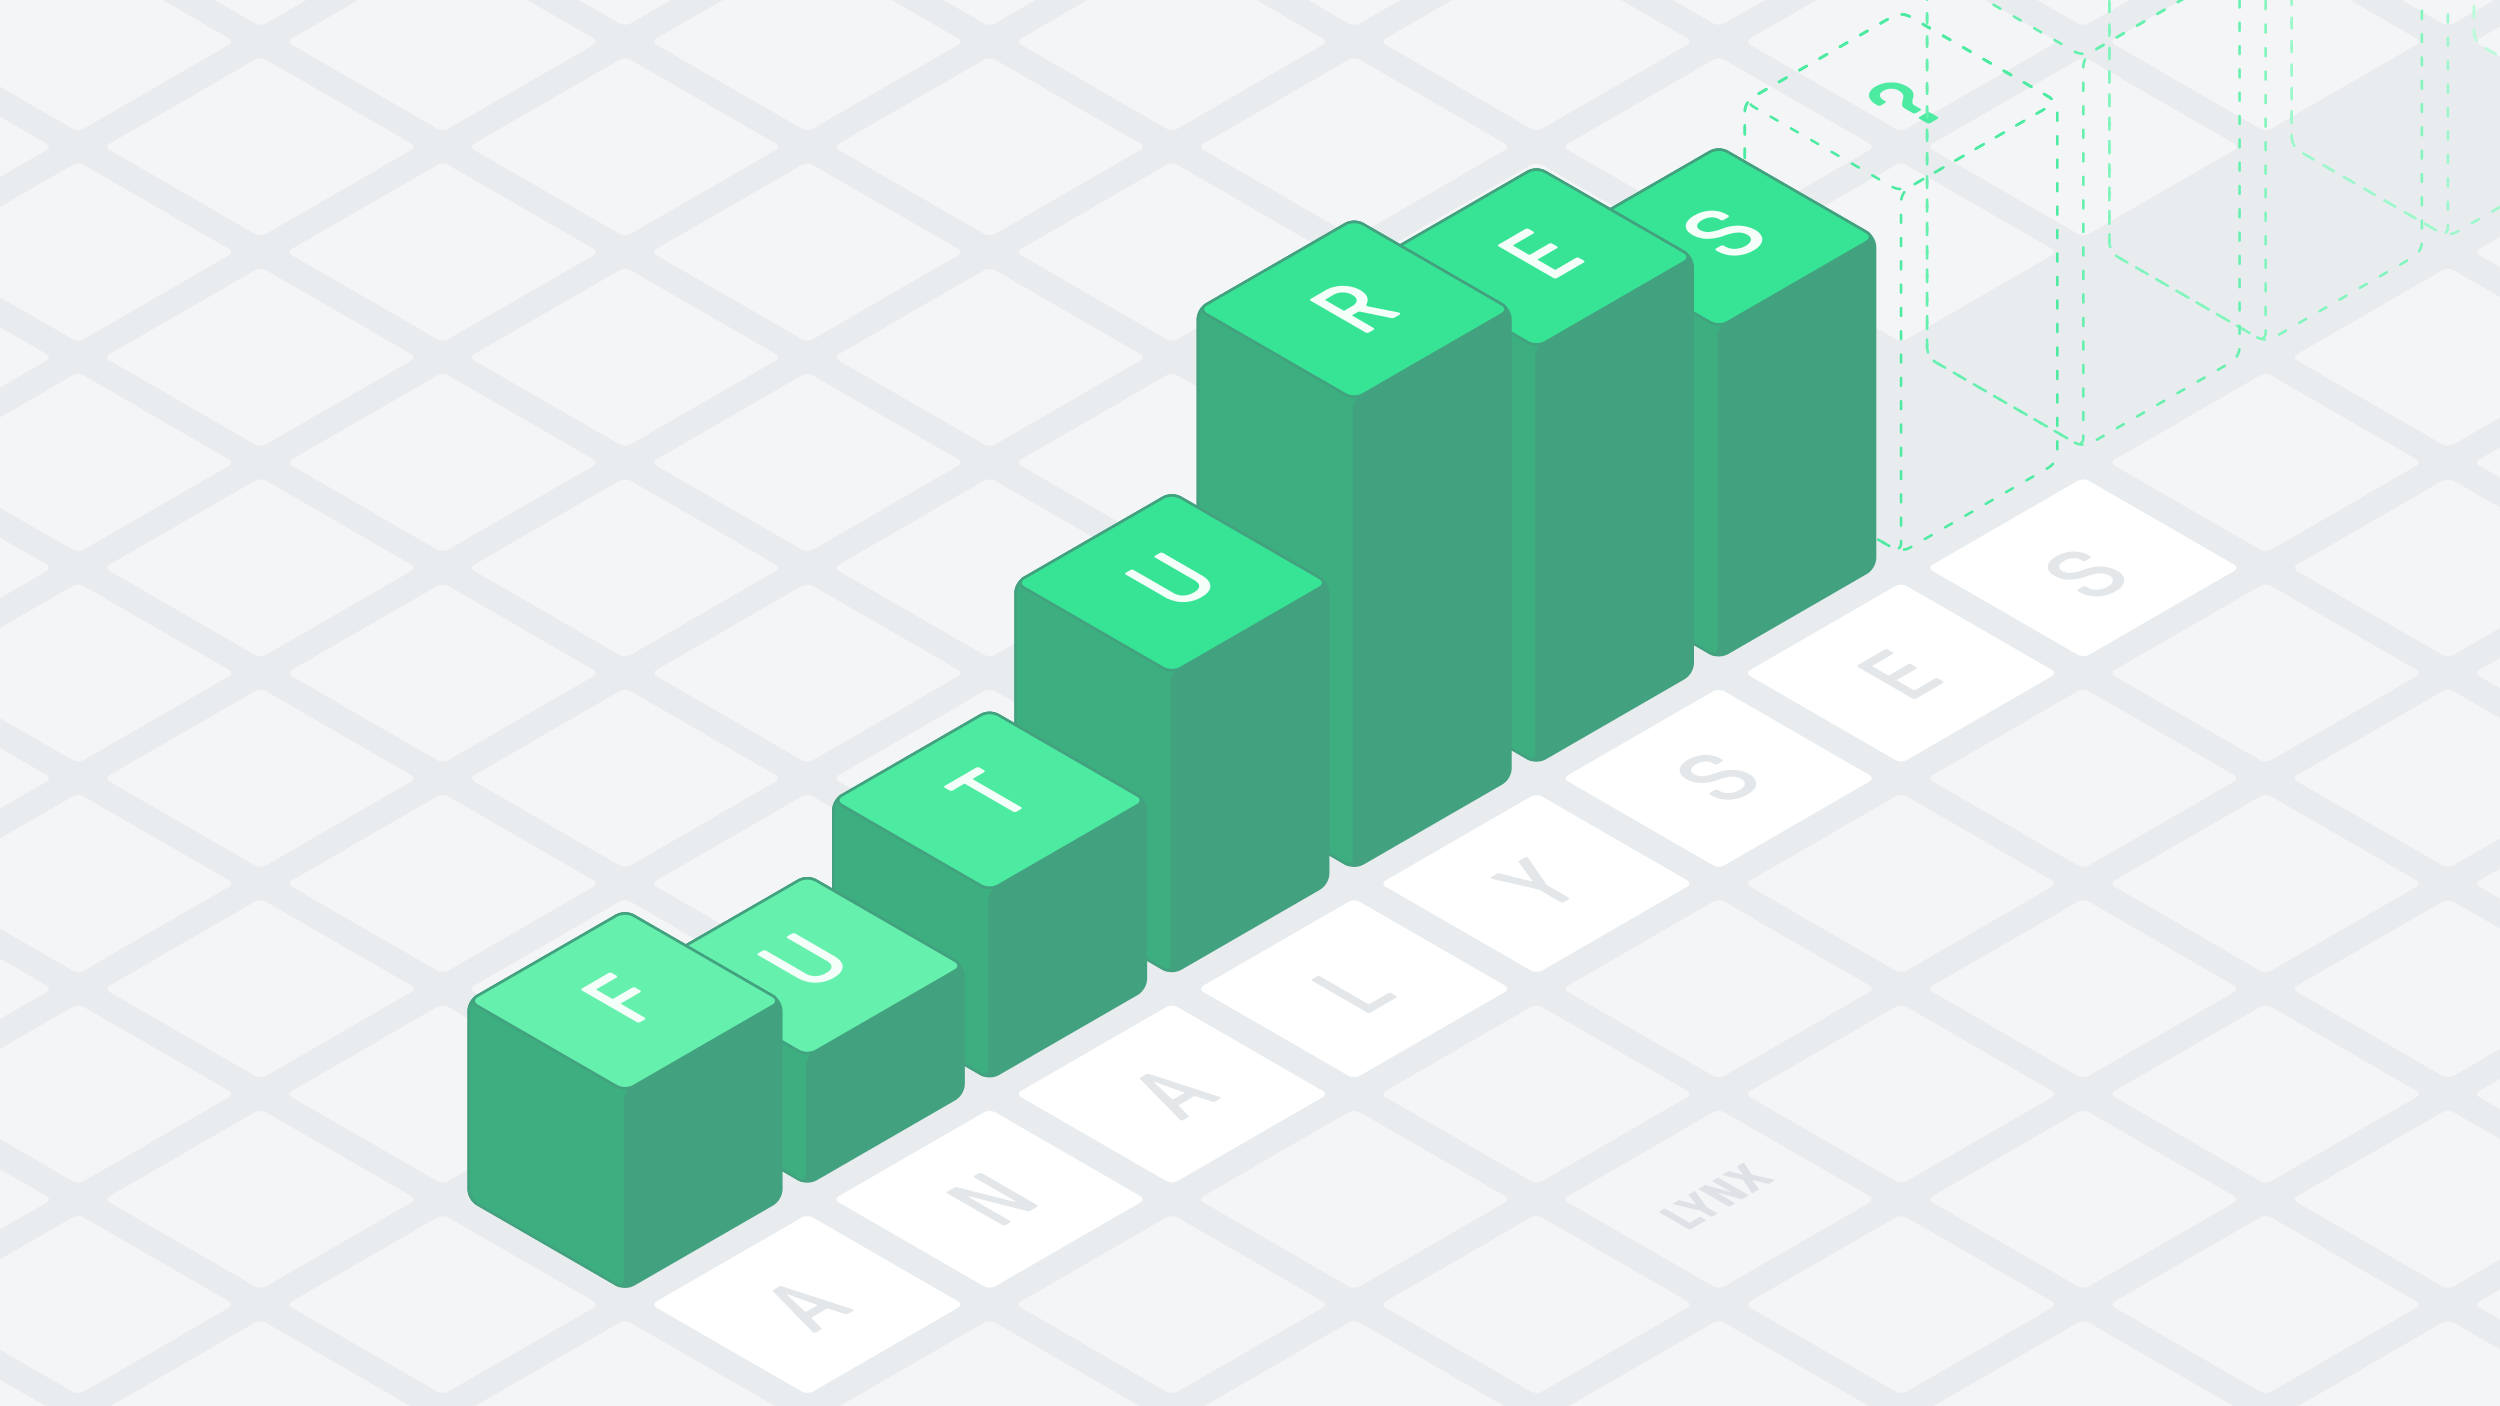 <?xml version="1.0" encoding="UTF-8"?> <svg xmlns="http://www.w3.org/2000/svg" xmlns:xlink="http://www.w3.org/1999/xlink" xmlns:v="https://vecta.io/nano" viewBox="0 0 1920 1080"><style><![CDATA[.R{stroke-miterlimit:10}.S{stroke-width:2}.T{fill:none}.U{stroke:#42a17e}.V{fill:#f4f5f7}.W{fill:#e9ecef}.X{fill:#fff}.Y{fill:#42a17e}.Z{fill:#3cae7f}.a{stroke-linecap:round}.b{fill:#37e495}.c{fill:#f5fffa}.d{stroke-dasharray:6.006 12.012}.e{stroke-dasharray:6.043 12.087}.f{stroke-dasharray:5.995 11.99}.g{stroke-dasharray:5.967 11.934}.h{stroke-dasharray:6.021 12.042}]]></style><path d="M-20-18.499h1960V1098.5H-20z" class="W"></path><path d="M644.33 600.235c-2.381-1.375-2.381-3.625 0-5l111.34-64.282a9.606 9.606 0 0 1 8.66 0l111.34 64.282c2.382 1.375 2.382 3.625 0 5l-111.34 64.282a9.606 9.606 0 0 1-8.66 0zm-140-80.829c-2.381-1.375-2.381-3.625 0-5l111.34-64.282a9.606 9.606 0 0 1 8.66 0l111.34 64.282c2.382 1.375 2.382 3.625 0 5l-111.34 64.282a9.606 9.606 0 0 1-8.66 0zm-140-80.829c-2.381-1.375-2.381-3.625 0-5L475.67 369.3a9.606 9.606 0 0 1 8.66 0l111.34 64.282c2.382 1.375 2.382 3.625 0 5l-111.34 64.277a9.606 9.606 0 0 1-8.66 0zm-140-80.829c-2.381-1.375-2.381-3.625 0-5l111.34-64.282a9.606 9.606 0 0 1 8.66 0l111.34 64.282c2.382 1.375 2.382 3.625 0 5L344.33 422.03a9.606 9.606 0 0 1-8.66 0zm-140-80.829c-2.381-1.375-2.381-3.625 0-5l111.34-64.282a9.606 9.606 0 0 1 8.66 0l111.34 64.282c2.382 1.375 2.382 3.625 0 5L204.33 341.2a9.606 9.606 0 0 1-8.66 0zm-140-80.829c-2.381-1.375-2.381-3.625 0-5l111.34-64.282a9.606 9.606 0 0 1 8.66 0l111.34 64.282c2.382 1.375 2.382 3.625 0 5L64.33 260.372a9.606 9.606 0 0 1-8.66 0zm-140-80.83c-2.381-1.375-2.381-3.625 0-5l111.34-64.282a9.606 9.606 0 0 1 8.66 0L35.67 110.26c2.382 1.375 2.382 3.625 0 5l-111.34 64.282a9.606 9.606 0 0 1-8.66 0zm980 565.804c-2.381-1.375-2.381-3.625 0-5l111.34-64.282a9.606 9.606 0 0 1 8.66 0l111.34 64.282c2.382 1.375 2.382 3.625 0 5l-111.34 64.282a9.606 9.606 0 0 1-8.66 0z" class="V"></path><use xlink:href="#A" class="X"></use><g class="V"><path d="M1064.33,842.722c-2.381-1.375-2.381-3.625,0-5l111.34-64.282a9.606,9.606,0,0,1,8.66,0l111.34,64.282c2.382,1.375,2.382,3.625,0,5L1184.33,907a9.606,9.606,0,0,1-8.66,0Z"></path><use xlink:href="#B"></use><use xlink:href="#C"></use><path d="M1484.33 1085.21c-2.381-1.375-2.381-3.625 0-5l111.34-64.282a9.606 9.606 0 0 1 8.66 0l111.34 64.282c2.382 1.375 2.382 3.625 0 5l-111.34 64.282a9.606 9.606 0 0 1-8.66 0zm-980-404.146c-2.381-1.375-2.381-3.625 0-5l111.34-64.282a9.606 9.606 0 0 1 8.66 0l111.34 64.282c2.382 1.375 2.382 3.625 0 5l-111.34 64.282a9.606 9.606 0 0 1-8.66 0zm-140-80.829c-2.381-1.375-2.381-3.625 0-5l111.34-64.282a9.606 9.606 0 0 1 8.66 0l111.34 64.282c2.382 1.375 2.382 3.625 0 5l-111.34 64.282a9.606 9.606 0 0 1-8.66 0zm-140-80.829c-2.381-1.375-2.381-3.625 0-5l111.34-64.282a9.606 9.606 0 0 1 8.66 0l111.34 64.282c2.382 1.375 2.382 3.625 0 5l-111.34 64.282a9.606 9.606 0 0 1-8.66 0zm-140-80.829c-2.381-1.375-2.381-3.625 0-5L195.67 369.3a9.606 9.606 0 0 1 8.66 0l111.34 64.282c2.382 1.375 2.382 3.625 0 5l-111.34 64.277a9.606 9.606 0 0 1-8.66 0zm-140-80.829c-2.381-1.375-2.381-3.625 0-5l111.34-64.282a9.606 9.606 0 0 1 8.66 0l111.34 64.282c2.382 1.375 2.382 3.625 0 5L64.33 422.03a9.606 9.606 0 0 1-8.66 0zm-140-80.829c-2.381-1.375-2.381-3.625 0-5l111.34-64.282a9.606 9.606 0 0 1 8.66 0l111.34 64.282c2.382 1.375 2.382 3.625 0 5L-75.67 341.2a9.606 9.606 0 0 1-8.66 0zm840 484.974c-2.381-1.375-2.381-3.625 0-5l111.34-64.282a9.606 9.606 0 0 1 8.66 0l111.34 64.282c2.382 1.375 2.382 3.625 0 5l-111.34 64.282a9.606 9.606 0 0 1-8.66 0z"></path></g><path d="M784.33,842.722c-2.381-1.375-2.381-3.625,0-5L895.67,773.44a9.606,9.606,0,0,1,8.66,0l111.34,64.282c2.382,1.375,2.382,3.625,0,5L904.33,907a9.606,9.606,0,0,1-8.66,0Z" class="X"></path><g class="V"><use xlink:href="#B" x="-280"></use><use xlink:href="#C" x="-280"></use><path d="M1204.33 1085.209c-2.381-1.375-2.381-3.625 0-5l111.34-64.282a9.606 9.606 0 0 1 8.66 0l111.34 64.282c2.382 1.375 2.382 3.625 0 5l-111.34 64.283a9.606 9.606 0 0 1-8.66 0zm-840-323.316c-2.381-1.375-2.381-3.625 0-5l111.34-64.282a9.606 9.606 0 0 1 8.66 0l111.34 64.282c2.382 1.375 2.382 3.625 0 5l-111.34 64.282a9.606 9.606 0 0 1-8.66 0zm-140-80.829c-2.381-1.375-2.381-3.625 0-5l111.34-64.282a9.606 9.606 0 0 1 8.66 0l111.34 64.282c2.382 1.375 2.382 3.625 0 5l-111.34 64.282a9.606 9.606 0 0 1-8.66 0zm-140-80.829c-2.381-1.375-2.381-3.625 0-5l111.34-64.282a9.606 9.606 0 0 1 8.66 0l111.34 64.282c2.382 1.375 2.382 3.625 0 5l-111.34 64.282a9.606 9.606 0 0 1-8.66 0zm-140-80.829c-2.381-1.375-2.381-3.625 0-5l111.34-64.282a9.606 9.606 0 0 1 8.66 0l111.34 64.282c2.382 1.375 2.382 3.625 0 5L64.33 583.688a9.606 9.606 0 0 1-8.66 0zm-140-80.829c-2.381-1.375-2.381-3.625 0-5L-84.33 369.3a9.606 9.606 0 0 1 8.66 0l111.34 64.277c2.382 1.375 2.382 3.625 0 5l-111.34 64.282a9.606 9.606 0 0 1-8.66 0zm700 404.145c-2.381-1.375-2.381-3.625 0-5l111.34-64.282a9.606 9.606 0 0 1 8.66 0l111.34 64.282c2.382 1.375 2.382 3.625 0 5L624.33 907a9.606 9.606 0 0 1-8.66 0z"></path></g><path d="M644.33,923.551c-2.381-1.375-2.381-3.625,0-5l111.34-64.282a9.606,9.606,0,0,1,8.66,0l111.34,64.282c2.382,1.375,2.382,3.625,0,5L764.33,987.833a9.606,9.606,0,0,1-8.66,0Z" class="X"></path><g class="V"><path d="M784.33,1004.38c-2.381-1.375-2.381-3.625,0-5L895.67,935.1a9.606,9.606,0,0,1,8.66,0l111.34,64.282c2.382,1.375,2.382,3.625,0,5l-111.34,64.282a9.606,9.606,0,0,1-8.66,0Z"></path><use xlink:href="#D"></use><path d="M224.33 842.722c-2.381-1.375-2.381-3.625 0-5l111.34-64.282a9.606 9.606 0 0 1 8.66 0l111.34 64.282c2.382 1.375 2.382 3.625 0 5L344.33 907a9.606 9.606 0 0 1-8.66 0zm-140-80.829c-2.381-1.375-2.381-3.625 0-5l111.34-64.282a9.606 9.606 0 0 1 8.66 0l111.34 64.282c2.382 1.375 2.382 3.625 0 5l-111.34 64.282a9.606 9.606 0 0 1-8.66 0zm-140-80.829c-2.381-1.375-2.381-3.625 0-5l111.34-64.282a9.606 9.606 0 0 1 8.66 0l111.34 64.282c2.382 1.375 2.382 3.625 0 5L64.33 745.346a9.606 9.606 0 0 1-8.66 0zm-140-80.829c-2.381-1.375-2.381-3.625 0-5l111.34-64.282a9.606 9.606 0 0 1 8.66 0l111.34 64.282c2.382 1.375 2.382 3.625 0 5l-111.34 64.282a9.606 9.606 0 0 1-8.66 0zm560 323.316c-2.381-1.375-2.381-3.625 0-5l111.34-64.282a9.606 9.606 0 0 1 8.66 0l111.34 64.282c2.382 1.375 2.382 3.625 0 5l-111.34 64.282a9.606 9.606 0 0 1-8.66 0z"></path></g><use xlink:href="#E" class="X"></use><g class="V"><use xlink:href="#D" x="-280"></use><path d="M84.33 923.551c-2.381-1.375-2.381-3.625 0-5l111.34-64.282a9.606 9.606 0 0 1 8.66 0l111.34 64.282c2.382 1.375 2.382 3.625 0 5l-111.34 64.282a9.606 9.606 0 0 1-8.66 0zm-140-80.829c-2.381-1.375-2.381-3.625 0-5L55.67 773.44a9.606 9.606 0 0 1 8.66 0l111.34 64.282c2.382 1.375 2.382 3.625 0 5L64.33 907a9.606 9.606 0 0 1-8.66 0zm-140-80.829c-2.381-1.375-2.381-3.625 0-5l111.34-64.282a9.606 9.606 0 0 1 8.66 0l111.34 64.282c2.382 1.375 2.382 3.625 0 5l-111.34 64.282a9.606 9.606 0 0 1-8.66 0z"></path><use xlink:href="#E" x="-280"></use><use xlink:href="#D" x="-560"></use><path d="M-55.67 1004.38c-2.381-1.375-2.381-3.625 0-5L55.67 935.1a9.606 9.606 0 0 1 8.66 0l111.34 64.28c2.382 1.375 2.382 3.625 0 5l-111.34 64.282a9.606 9.606 0 0 1-8.66 0zm-140-80.829c-2.381-1.375-2.381-3.625 0-5l111.34-64.282a9.606 9.606 0 0 1 8.66 0l111.34 64.282c2.382 1.375 2.382 3.625 0 5l-111.34 64.282a9.606 9.606 0 0 1-8.66 0z"></path><use xlink:href="#D" x="-840"></use><use xlink:href="#D" x="-1120"></use><path d="M784.33 519.406c-2.381-1.375-2.381-3.625 0-5l111.34-64.282a9.606 9.606 0 0 1 8.66 0l111.34 64.282c2.382 1.375 2.382 3.625 0 5l-111.34 64.282a9.606 9.606 0 0 1-8.66 0zm-140-80.829c-2.381-1.375-2.381-3.625 0-5L755.67 369.3a9.606 9.606 0 0 1 8.66 0l111.34 64.282c2.382 1.375 2.382 3.625 0 5l-111.34 64.277a9.606 9.606 0 0 1-8.66 0zm-140-80.829c-2.381-1.375-2.381-3.625 0-5l111.34-64.282a9.606 9.606 0 0 1 8.66 0l111.34 64.282c2.382 1.375 2.382 3.625 0 5L624.33 422.03a9.606 9.606 0 0 1-8.66 0zm-140-80.829c-2.381-1.375-2.381-3.625 0-5l111.34-64.282a9.606 9.606 0 0 1 8.66 0l111.34 64.282c2.382 1.375 2.382 3.625 0 5L484.33 341.2a9.606 9.606 0 0 1-8.66 0zm-140-80.83c-2.381-1.375-2.381-3.625 0-5l111.34-64.282a9.606 9.606 0 0 1 8.66 0l111.34 64.282c2.382 1.375 2.382 3.625 0 5l-111.34 64.282a9.606 9.606 0 0 1-8.66 0zm-140-80.829c-2.381-1.375-2.381-3.625 0-5l111.34-64.282a9.606 9.606 0 0 1 8.66 0l111.34 64.282c2.382 1.375 2.382 3.625 0 5l-111.34 64.282a9.606 9.606 0 0 1-8.66 0zm-140-80.829c-2.381-1.375-2.381-3.625 0-5L55.67-34.851a9.606 9.606 0 0 1 8.66 0l111.34 64.282c2.382 1.375 2.382 3.625 0 5L64.33 98.713a9.606 9.606 0 0 1-8.66 0zm-140-80.831c-2.381-1.375-2.381-3.625 0-5l111.34-64.28a9.606 9.606 0 0 1 8.66 0L35.67-51.4c2.382 1.375 2.382 3.625 0 5L-75.67 17.884a9.606 9.606 0 0 1-8.66 0z"></path></g><use xlink:href="#F" class="W"></use><use xlink:href="#G" class="X"></use><g class="V"><use xlink:href="#A" x="280"></use><path d="M1344.33,842.722c-2.381-1.375-2.381-3.625,0-5l111.34-64.282a9.606,9.606,0,0,1,8.66,0l111.34,64.282c2.382,1.375,2.382,3.625,0,5L1464.33,907a9.606,9.606,0,0,1-8.66,0Z"></path><use xlink:href="#B" x="280"></use><use xlink:href="#C" x="280"></use><use xlink:href="#D" x="840"></use><path d="M924.33 438.577c-2.381-1.375-2.381-3.625 0-5l111.34-64.277a9.606 9.606 0 0 1 8.66 0l111.34 64.282c2.382 1.375 2.382 3.625 0 5l-111.34 64.282a9.606 9.606 0 0 1-8.66 0zm-140-80.83c-2.381-1.375-2.381-3.625 0-5l111.34-64.281a9.606 9.606 0 0 1 8.66 0l111.34 64.281c2.382 1.375 2.382 3.625 0 5L904.33 422.03a9.606 9.606 0 0 1-8.66 0zm-140-80.829c-2.381-1.375-2.381-3.625 0-5l111.34-64.282a9.606 9.606 0 0 1 8.66 0l111.34 64.282c2.382 1.375 2.382 3.625 0 5L764.33 341.2a9.606 9.606 0 0 1-8.66 0zm-140-80.829c-2.381-1.375-2.381-3.625 0-5l111.34-64.282a9.606 9.606 0 0 1 8.66 0l111.34 64.282c2.382 1.375 2.382 3.625 0 5l-111.34 64.282a9.606 9.606 0 0 1-8.66 0zm-140-80.829c-2.381-1.375-2.381-3.625 0-5l111.34-64.282a9.606 9.606 0 0 1 8.66 0l111.34 64.282c2.382 1.375 2.382 3.625 0 5l-111.34 64.282a9.606 9.606 0 0 1-8.66 0zm-140-80.829c-2.381-1.375-2.381-3.625 0-5l111.34-64.282a9.606 9.606 0 0 1 8.66 0l111.34 64.282c2.382 1.375 2.382 3.625 0 5L344.33 98.713a9.606 9.606 0 0 1-8.66 0zM84.33-46.4c-2.381-1.375-2.381-3.625 0-5l111.34-64.28a9.606 9.606 0 0 1 8.66 0L315.67-51.4c2.382 1.375 2.382 3.625 0 5L204.33 17.884a9.606 9.606 0 0 1-8.66 0z"></path></g><path d="M1064.33,519.406c-2.381-1.375-2.381-3.625,0-5l111.34-64.282a9.606,9.606,0,0,1,8.66,0l111.34,64.282c2.382,1.375,2.382,3.625,0,5l-111.34,64.282a9.606,9.606,0,0,1-8.66,0Z" class="W"></path><use xlink:href="#F" x="280" class="X"></use><g class="V"><use xlink:href="#G" x="280"></use><use xlink:href="#A" x="560"></use><path d="M1624.33,842.722c-2.381-1.375-2.381-3.625,0-5l111.34-64.282a9.606,9.606,0,0,1,8.66,0l111.34,64.282c2.382,1.375,2.382,3.625,0,5L1744.33,907a9.606,9.606,0,0,1-8.66,0Z"></path><use xlink:href="#B" x="560"></use><use xlink:href="#C" x="560"></use><use xlink:href="#H"></use><path d="M924.33 276.918c-2.381-1.375-2.381-3.625 0-5l111.34-64.282a9.606 9.606 0 0 1 8.66 0l111.34 64.282c2.382 1.375 2.382 3.625 0 5L1044.33 341.2a9.606 9.606 0 0 1-8.66 0zm-140-80.829c-2.381-1.375-2.381-3.625 0-5l111.34-64.282a9.606 9.606 0 0 1 8.66 0l111.34 64.282c2.382 1.375 2.382 3.625 0 5l-111.34 64.282a9.606 9.606 0 0 1-8.66 0zm-140-80.829c-2.381-1.375-2.381-3.625 0-5l111.34-64.282a9.606 9.606 0 0 1 8.66 0l111.34 64.282c2.382 1.375 2.382 3.625 0 5l-111.34 64.282a9.606 9.606 0 0 1-8.66 0zm-140-80.829c-2.381-1.375-2.381-3.625 0-5l111.34-64.282a9.606 9.606 0 0 1 8.66 0l111.34 64.282c2.382 1.375 2.382 3.625 0 5L624.33 98.713a9.606 9.606 0 0 1-8.66 0zm-140-80.831c-2.381-1.375-2.381-3.625 0-5l111.34-64.28a9.606 9.606 0 0 1 8.66 0L595.67-51.4c2.382 1.375 2.382 3.625 0 5L484.33 17.884a9.606 9.606 0 0 1-8.66 0z"></path></g><use xlink:href="#I" class="W"></use><use xlink:href="#J" class="X"></use><g class="V"><use xlink:href="#F" x="560"></use><use xlink:href="#G" x="560"></use><use xlink:href="#A" x="840"></use><path d="M1904.33 842.722c-2.381-1.375-2.381-3.625 0-5l111.34-64.282a9.606 9.606 0 0 1 8.66 0l111.34 64.282c2.382 1.375 2.382 3.625 0 5L2024.33 907a9.606 9.606 0 0 1-8.66 0zm-700-565.804c-2.381-1.375-2.381-3.625 0-5l111.34-64.282a9.606 9.606 0 0 1 8.66 0l111.34 64.282c2.382 1.375 2.382 3.625 0 5L1324.33 341.2a9.606 9.606 0 0 1-8.66 0z"></path><use xlink:href="#K"></use><use xlink:href="#L"></use><path d="M784.33 34.431c-2.381-1.375-2.381-3.625 0-5l111.34-64.282a9.606 9.606 0 0 1 8.66 0l111.34 64.282c2.382 1.375 2.382 3.625 0 5L904.33 98.713a9.606 9.606 0 0 1-8.66 0zm-140-80.831c-2.381-1.375-2.381-3.625 0-5l111.34-64.28a9.606 9.606 0 0 1 8.66 0L875.67-51.4c2.382 1.375 2.382 3.625 0 5L764.33 17.884a9.606 9.606 0 0 1-8.66 0z"></path></g><use xlink:href="#H" x="280" class="W"></use><use xlink:href="#I" x="280" class="X"></use><g class="V"><use xlink:href="#J" x="280"></use><path d="M1764.33,600.234c-2.381-1.375-2.381-3.625,0-5l111.34-64.282a9.606,9.606,0,0,1,8.66,0l111.34,64.282c2.382,1.375,2.382,3.625,0,5l-111.34,64.282a9.606,9.606,0,0,1-8.66,0Z"></path><use xlink:href="#G" x="840"></use><use xlink:href="#K" x="280"></use><use xlink:href="#L" x="280"></use><path d="M1064.33 34.431c-2.381-1.375-2.381-3.625 0-5l111.34-64.282a9.606 9.606 0 0 1 8.66 0l111.34 64.282c2.382 1.375 2.382 3.625 0 5l-111.34 64.282a9.606 9.606 0 0 1-8.66 0zm-140-80.831c-2.381-1.375-2.381-3.625 0-5l111.34-64.282a9.606 9.606 0 0 1 8.66 0L1155.67-51.4c2.382 1.375 2.382 3.625 0 5l-111.34 64.284a9.606 9.606 0 0 1-8.66 0z"></path></g><path d="M1484.33,276.918c-2.381-1.375-2.381-3.625,0-5l111.34-64.282a9.606,9.606,0,0,1,8.66,0l111.34,64.282c2.382,1.375,2.382,3.625,0,5L1604.33,341.2a9.606,9.606,0,0,1-8.66,0Z" class="W"></path><g class="V"><use xlink:href="#H" x="560"></use><use xlink:href="#I" x="560"></use><use xlink:href="#J" x="560"></use><use xlink:href="#L" x="560"></use><path d="M1344.33 34.431c-2.381-1.375-2.381-3.625 0-5l111.34-64.282a9.606 9.606 0 0 1 8.66 0l111.34 64.282c2.382 1.375 2.382 3.625 0 5l-111.34 64.282a9.606 9.606 0 0 1-8.66 0zm-140-80.831c-2.381-1.375-2.381-3.625 0-5l111.34-64.282a9.606 9.606 0 0 1 8.66 0L1435.67-51.4c2.382 1.375 2.382 3.625 0 5l-111.34 64.284a9.606 9.606 0 0 1-8.66 0z"></path></g><use xlink:href="#K" x="560" class="W"></use><g class="V"><path d="M1764.33,276.918c-2.381-1.375-2.381-3.625,0-5l111.34-64.282a9.606,9.606,0,0,1,8.66,0l111.34,64.282c2.382,1.375,2.382,3.625,0,5L1884.33,341.2a9.606,9.606,0,0,1-8.66,0Z"></path><use xlink:href="#H" x="840"></use><path d="M1624.33 34.43c-2.381-1.375-2.381-3.625 0-5l111.34-64.282a9.606 9.606 0 0 1 8.66 0l111.34 64.282c2.382 1.375 2.382 3.625 0 5l-111.34 64.283a9.606 9.606 0 0 1-8.66 0zm-140-80.83c-2.381-1.375-2.381-3.625 0-5l111.34-64.282a9.606 9.606 0 0 1 8.66 0L1715.67-51.4c2.382 1.375 2.382 3.625 0 5l-111.34 64.283a9.606 9.606 0 0 1-8.66 0z"></path></g><path d="M1764.33,115.259c-2.381-1.375-2.381-3.625,0-5l111.34-64.282a9.606,9.606,0,0,1,8.66,0l111.34,64.282c2.382,1.375,2.382,3.625,0,5l-111.34,64.283a9.606,9.606,0,0,1-8.66,0Z" class="W"></path><g class="V"><use xlink:href="#K" x="840"></use><path d="M1764.33-46.4c-2.381-1.375-2.381-3.625 0-5l111.34-64.282a9.606 9.606 0 0 1 8.66 0L1995.67-51.4c2.382 1.375 2.382 3.625 0 5l-111.34 64.283a9.606 9.606 0 0 1-8.66 0zm140 80.83c-2.381-1.375-2.381-3.625 0-5l111.34-64.282a9.606 9.606 0 0 1 8.66 0l111.34 64.282c2.382 1.375 2.382 3.625 0 5l-111.34 64.282a9.606 9.606 0 0 1-8.66 0z"></path></g><path d="M1309.781 936.678a.438.438 0 0 1 .263.395.433.433 0 0 1-.265.39l-11.506 6.687a1.545 1.545 0 0 1-1.349 0l-22.474-12.975a.445.445 0 0 1-.276-.395.449.449 0 0 1 .265-.39l3.387-1.969a1.573 1.573 0 0 1 1.362 0l18.043 10.417a.631.631 0 0 0 .681 0l7.1-4.129a1.284 1.284 0 0 1 .674-.154 1.317 1.317 0 0 1 .682.151zm-7.797-21.741a1.658 1.658 0 0 1 .544.549l8.243 11.579 7.8 4.5a.42.42 0 0 1 0 .785l-3.381 1.965a1.284 1.284 0 0 1-.674.155 1.33 1.33 0 0 1-.682-.151l-7.8-4.5-20.009-4.74a3.3 3.3 0 0 1-.95-.314c-.319-.184-.3-.379.06-.589l3.825-2.223a1.446 1.446 0 0 1 1.152-.078l11.726 3.045a.8.8 0 0 0 .542.041c.088-.052.069-.159-.072-.314l-5.3-6.782c-.224-.262-.187-.483.13-.667l3.825-2.223a.954.954 0 0 1 1.021-.038zm40.61 2.672a.457.457 0 0 1 .27.391.44.44 0 0 1-.272.394l-3.989 2.319a1.857 1.857 0 0 1-1.488.2l-17.579-4.814a.289.289 0 0 0-.287.026c-.075.059-.062.125.046.188l12.808 7.394a.441.441 0 0 1 .269.391.433.433 0 0 1-.265.391l-3.387 1.968a1.545 1.545 0 0 1-1.349 0l-22.471-12.976a.42.42 0 0 1-.011-.785l4.028-2.341a1.809 1.809 0 0 1 1.463-.14l18.594 5.371a.3.3 0 0 0 .286-.034c.082-.055.063-.118-.052-.184l-13.823-7.98a.421.421 0 0 1 0-.789l3.38-1.965a1.538 1.538 0 0 1 1.362 0zm20.16-11.56a.4.4 0 0 1 .224.306c.014.125-.087.243-.29.361l-4.06 2.36a1.417 1.417 0 0 1-1.152.077l-11.216-2.831a.537.537 0 0 0-.407 0c-.1.055-.089.133 0 .236l4.924 6.488c.231.265.181.486-.136.671l-4.06 2.359a1.191 1.191 0 0 1-1.151.04 1.774 1.774 0 0 1-.545-.593l-6.16-9.12a.718.718 0 0 0-.276-.276 1.485 1.485 0 0 0-.471-.155l-14.241-3.13a2.2 2.2 0 0 1-.542-.195c-.339-.2-.3-.417.13-.667l3.824-2.223a1.074 1.074 0 0 1 .471-.155 2.3 2.3 0 0 1 .681.078l9.859 2.436a.525.525 0 0 0 .407 0c.089-.051.088-.133 0-.236l-4.245-5.7a.6.6 0 0 1-.136-.394c.018-.092.113-.184.272-.277l3.818-2.219a1.1 1.1 0 0 1 1.158-.081.854.854 0 0 1 .339.314l5.443 8.242a.79.79 0 0 0 .269.273 2.7 2.7 0 0 0 .478.158l15.771 3.535a3.942 3.942 0 0 1 1.02.318z" fill="#dee2e6"></path><g stroke="#4deba1" class="R S T a"><path d="M1466.5 12.588a14.406 14.406 0 0 0-12.99 0L1346.5 74.37a14.41 14.41 0 0 0-6.5 11.25v262.128a14.411 14.411 0 0 0 6.5 11.252l107.01 61.782a14.412 14.412 0 0 0 12.99 0L1573.505 359a14.411 14.411 0 0 0 6.495-11.25V85.62a14.41 14.41 0 0 0-6.495-11.25z" stroke-dasharray="6.008 12.016"></path><path d="M1466.5 12.588a14.406 14.406 0 0 0-12.99 0L1346.5 74.37a14.41 14.41 0 0 0-6.5 11.25v262.128a14.411 14.411 0 0 0 6.5 11.252l107.01 61.782c3.572 2.062 6.495.375 6.495-3.75V154.9a14.411 14.411 0 0 1 6.495-11.25l107.01-61.782c3.572-2.063 3.572-5.438 0-7.5z" stroke-dasharray="5.966 11.932"></path><path d="M1466.5,12.588a14.406,14.406,0,0,0-12.99,0L1346.5,74.37c-3.572,2.063-3.572,5.438,0,7.5l107.01,61.782a14.406,14.406,0,0,0,12.99,0l107.01-61.782c3.572-2.062,3.572-5.437,0-7.5Z" class="d"></path></g><path d="M1488.642 90.483a.851.851 0 0 1-.505.737l-5.709 3.318a2.892 2.892 0 0 1-2.545 0l-5.746-3.318a.863.863 0 0 1-.514-.737.846.846 0 0 1 .5-.737l5.709-3.318a2.894 2.894 0 0 1 2.546 0l5.746 3.318a.854.854 0 0 1 .518.737zm-13.913-7.004a.789.789 0 0 1 .009 1.475l-3.235 1.88a2.894 2.894 0 0 1-2.546 0l-5.363-3.1a8.047 8.047 0 0 1-1.949-1.456 3.427 3.427 0 0 1-.805-1.6 11.643 11.643 0 0 1 .488-3.76l.5-2.285a3.7 3.7 0 0 0-.747-2.636 8.42 8.42 0 0 0-2.782-2.415 11.511 11.511 0 0 0-5.767-1.419 11.913 11.913 0 0 0-6.133 1.6q-2.73 1.587-2.588 3.612c.09 1.353 1.077 2.57 2.948 3.65l.957.553a.873.873 0 0 1 .514.737.853.853 0 0 1-.505.737l-3.235 1.88a2.894 2.894 0 0 1-2.546 0l-.958-.553a12.043 12.043 0 0 1-4.958-4.626 5.322 5.322 0 0 1-.06-4.958 10.857 10.857 0 0 1 4.558-4.424 22.566 22.566 0 0 1 7.59-2.672 26.828 26.828 0 0 1 8.431-.092 21.361 21.361 0 0 1 7.588 2.58q3.9 2.25 4.893 4.405a6.936 6.936 0 0 1 .124 5.032 7.2 7.2 0 0 0-.394 3.483 4.01 4.01 0 0 0 2.08 2.12z" fill="#4deba1"></path><g class="T R S a"><g stroke="#b9fbda"><path d="M2026.5-241.447a14.406,14.406,0,0,0-12.99,0L1906.5-179.665a14.41,14.41,0,0,0-6.495,11.25V24.43a14.41,14.41,0,0,0,6.495,11.25l107.01,61.782a14.406,14.406,0,0,0,12.99,0l107.01-61.782A14.41,14.41,0,0,0,2140,24.43V-168.415a14.41,14.41,0,0,0-6.495-11.25Z" class="e"></path><path d="M2026.5-241.447a14.406,14.406,0,0,0-12.99,0L1906.5-179.665a14.41,14.41,0,0,0-6.495,11.25V24.43a14.41,14.41,0,0,0,6.495,11.25l107.01,61.782c3.572,2.063,6.495.375,6.495-3.75V-99.133a14.41,14.41,0,0,1,6.495-11.25l107.01-61.782c3.572-2.063,3.572-5.438,0-7.5Z" class="f"></path></g><g stroke="#9cf8ca"><path d="M1886.5-160.617a14.412 14.412 0 0 0-12.99 0L1766.5-98.835a14.411 14.411 0 0 0-6.5 11.25v192.846a14.411 14.411 0 0 0 6.495 11.25l107.01 61.782a14.412 14.412 0 0 0 12.99 0l107.01-61.782a14.411 14.411 0 0 0 6.495-11.25V-87.585a14.411 14.411 0 0 0-6.495-11.25z" class="e"></path><path d="M1886.5-160.617a14.412 14.412 0 0 0-12.99 0L1766.5-98.835a14.411 14.411 0 0 0-6.5 11.25v192.846a14.411 14.411 0 0 0 6.495 11.25l107.01 61.782c3.572 2.062 6.495.375 6.495-3.75V-18.3a14.411 14.411 0 0 1 6.495-11.25l107.01-61.782c3.572-2.062 3.572-5.437 0-7.5z" class="f"></path></g></g><use xlink:href="#M" class="Y"></use><use xlink:href="#M" class="R S T U"></use><use xlink:href="#N" class="Z"></use><use xlink:href="#N" class="R S T U"></use><use xlink:href="#O" class="b"></use><use xlink:href="#O" class="R S T U"></use><path d="M1348.035,176.621a11.047,11.047,0,0,1,4.928,4.9,5.97,5.97,0,0,1-.446,5.548,15.088,15.088,0,0,1-5.73,5.216,29.134,29.134,0,0,1-9.24,3.446,28.64,28.64,0,0,1-9.736.221,24.779,24.779,0,0,1-8.831-3.041l-1.022-.589a.867.867,0,0,1-.513-.738.842.842,0,0,1,.505-.737l3.552-2.064a2.894,2.894,0,0,1,2.546,0l1.021.59a13.839,13.839,0,0,0,7.615,1.714,17.2,17.2,0,0,0,8.1-2.341q3.481-2.023,3.857-4.35t-2.568-4.018a13.714,13.714,0,0,0-7.424-1.788,34.394,34.394,0,0,0-10.138,2.3,38.3,38.3,0,0,1-13.381,2.525,22.712,22.712,0,0,1-11.377-3q-3.707-2.139-4.7-4.737a5.653,5.653,0,0,1,.607-5.234,15.287,15.287,0,0,1,5.541-4.921,26.551,26.551,0,0,1,12.866-3.705,23.173,23.173,0,0,1,12.395,3.078l.83.479a.866.866,0,0,1,.513.737.853.853,0,0,1-.5.738l-3.489,2.027a2.483,2.483,0,0,1-1.271.3,2.515,2.515,0,0,1-1.274-.3l-.83-.479a11.256,11.256,0,0,0-6.4-1.456,15.352,15.352,0,0,0-6.893,2.156q-3.367,1.958-3.7,4c-.228,1.368.574,2.573,2.407,3.631a11.774,11.774,0,0,0,6.976,1.419,42.463,42.463,0,0,0,10.708-2.82,31.811,31.811,0,0,1,12.907-1.954A25.747,25.747,0,0,1,1348.035,176.621Z" class="c"></path><g class="T R S a"><g stroke="#80f5bc"><path d="M1746.5-172.164a14.406 14.406 0 0 0-12.99 0l-107.01 61.782a14.41 14.41 0 0 0-6.5 11.25V186.09a14.411 14.411 0 0 0 6.495 11.25l107.01 61.782a14.412 14.412 0 0 0 12.99 0l107.01-61.782a14.411 14.411 0 0 0 6.495-11.25V-99.132a14.41 14.41 0 0 0-6.495-11.25z" class="g"></path><path d="M1746.5-172.164a14.406 14.406 0 0 0-12.99 0l-107.01 61.782a14.41 14.41 0 0 0-6.5 11.25V186.09a14.411 14.411 0 0 0 6.495 11.25l107.01 61.782c3.572 2.062 6.495.375 6.495-3.75V-29.85a14.411 14.411 0 0 1 6.5-11.25l107.01-61.782c3.572-2.063 3.572-5.438 0-7.5z" class="h"></path></g><g stroke="#66f0ae"><path d="M1606.5-91.335a14.406,14.406,0,0,0-12.99,0L1486.5-29.553A14.41,14.41,0,0,0,1480-18.3V266.919a14.411,14.411,0,0,0,6.495,11.25l107.01,61.782a14.412,14.412,0,0,0,12.99,0l107.01-61.782a14.411,14.411,0,0,0,6.495-11.25V-18.3a14.41,14.41,0,0,0-6.495-11.25Z" class="g"></path><path d="M1606.5-91.335a14.406,14.406,0,0,0-12.99,0L1486.5-29.553A14.41,14.41,0,0,0,1480-18.3V266.919a14.411,14.411,0,0,0,6.495,11.25l107.01,61.782c3.572,2.062,6.495.375,6.495-3.75V50.979a14.411,14.411,0,0,1,6.495-11.25l107.01-61.782c3.572-2.063,3.572-5.438,0-7.5Z" class="h"></path><path d="M1606.5-91.335a14.406,14.406,0,0,0-12.99,0L1486.5-29.553c-3.572,2.063-3.572,5.438,0,7.5l107.01,61.782a14.406,14.406,0,0,0,12.99,0l107.01-61.782c3.572-2.062,3.572-5.437,0-7.5Z" class="d"></path></g></g><use xlink:href="#P" class="Y"></use><use xlink:href="#P" class="R S T U"></use><use xlink:href="#Q" class="Z"></use><use xlink:href="#Q" class="R S T U"></use><use xlink:href="#R" class="b"></use><use xlink:href="#R" class="R S T U"></use><path d="M1216.317,200.116a.788.788,0,0,1,.008,1.474l-20.615,11.981a2.894,2.894,0,0,1-2.546,0l-42.139-24.329a.864.864,0,0,1-.513-.737.853.853,0,0,1,.505-.738l20.488-11.906a2.894,2.894,0,0,1,2.546,0l3.512,2.027a.789.789,0,0,1,.008,1.475l-15.1,8.773c-.425.247-.417.494,0,.737l11.493,6.635a1.184,1.184,0,0,0,1.272,0l14.4-8.367a2.894,2.894,0,0,1,2.546,0l3.512,2.027a.789.789,0,0,1,.008,1.475l-14.4,8.367c-.425.247-.417.494,0,.738l12.45,7.188a1.186,1.186,0,0,0,1.273,0l15.223-8.847a2.894,2.894,0,0,1,2.546,0Z" class="c"></path><use xlink:href="#S" class="Y"></use><use xlink:href="#S" class="R S T U"></use><use xlink:href="#T" class="Z"></use><use xlink:href="#T" class="R S T U"></use><use xlink:href="#U" class="b"></use><use xlink:href="#U" class="R S T U"></use><use xlink:href="#V" class="Y"></use><use xlink:href="#V" class="R S T U"></use><use xlink:href="#W" class="Z"></use><use xlink:href="#W" class="R S T U"></use><use xlink:href="#X" class="b"></use><use xlink:href="#X" class="R S T U"></use><use xlink:href="#Y" class="Y"></use><use xlink:href="#Y" class="R S T U"></use><use xlink:href="#Z" class="Z"></use><use xlink:href="#Z" class="R S T U"></use><use xlink:href="#a" fill="#4deba1"></use><use xlink:href="#a" class="R S T U"></use><use xlink:href="#b" class="Y"></use><use xlink:href="#b" class="R S T U"></use><use xlink:href="#c" class="Z"></use><use xlink:href="#c" class="R S T U"></use><use xlink:href="#d" fill="#66f0ae"></use><use xlink:href="#d" class="R S T U"></use><use xlink:href="#e" class="Y"></use><use xlink:href="#e" class="R S T U"></use><use xlink:href="#f" class="Z"></use><use xlink:href="#f" class="R S T U"></use><use xlink:href="#g" fill="#66f0ae"></use><use xlink:href="#g" class="R S T U"></use><path d="M473.457 749.306a.865.865 0 0 1 .513.738.849.849 0 0 1-.505.737l-15.1 8.773c-.425.247-.424.49 0 .737l11.492 6.636a1.194 1.194 0 0 0 1.273 0l14.4-8.368a2.892 2.892 0 0 1 2.545 0l3.512 2.027a.864.864 0 0 1 .513.737.853.853 0 0 1-.505.738l-14.4 8.367c-.425.247-.423.491 0 .738l17.878 10.321a.864.864 0 0 1 .513.737.853.853 0 0 1-.5.737l-3.489 2.028a2.483 2.483 0 0 1-1.271.295 2.525 2.525 0 0 1-1.274-.295L446.92 760.66a.854.854 0 0 1-.513-.737.843.843 0 0 1 .5-.737l20.493-11.907a2.892 2.892 0 0 1 2.545 0zm166.873-15.261q6.962 4.02 6.825 8.5-.137 4.48-6.54 8.2a28.2 28.2 0 0 1-14.233 3.944 28.584 28.584 0 0 1-14.6-4.055l-29.5-17.03a.864.864 0 0 1-.513-.737.851.851 0 0 1 .5-.737l3.489-2.028a2.483 2.483 0 0 1 1.271-.295 2.525 2.525 0 0 1 1.274.295l30.136 17.4a14.74 14.74 0 0 0 8.19 2.157 17.263 17.263 0 0 0 7.909-2.415q4-2.322 4.014-4.774c.017-1.636-1.195-3.151-3.621-4.552l-30.136-17.4a.864.864 0 0 1-.513-.737.853.853 0 0 1 .5-.737l3.489-2.028a2.483 2.483 0 0 1 1.271-.295 2.532 2.532 0 0 1 1.275.295zm115.447-142.479a.864.864 0 0 1 .513.737.851.851 0 0 1-.5.737l-8.373 4.866c-.425.247-.423.49 0 .737l36.712 21.2a.862.862 0 0 1 .513.737.851.851 0 0 1-.5.738l-3.488 2.027a2.485 2.485 0 0 1-1.271.295 2.526 2.526 0 0 1-1.275-.295l-36.712-21.2a1.193 1.193 0 0 0-1.272 0l-8.437 4.9a2.483 2.483 0 0 1-1.271.295 2.525 2.525 0 0 1-1.274-.295l-3.512-2.027a.865.865 0 0 1-.513-.738.844.844 0 0 1 .5-.737l24.1-14.008a2.9 2.9 0 0 1 2.545 0zm166.955-149.814q6.962 4.02 6.825 8.5-.137 4.48-6.54 8.2a28.179 28.179 0 0 1-14.233 3.944 28.526 28.526 0 0 1-14.6-4.055l-29.5-17.03a.864.864 0 0 1-.513-.737.851.851 0 0 1 .5-.737l3.489-2.028a2.892 2.892 0 0 1 2.545 0l30.136 17.4a14.74 14.74 0 0 0 8.19 2.157 17.24 17.24 0 0 0 7.909-2.415q4-2.322 4.014-4.774.014-2.452-3.621-4.552l-30.135-17.4a.863.863 0 0 1-.514-.737.853.853 0 0 1 .5-.737l3.489-2.028a2.892 2.892 0 0 1 2.545 0zm121.959-202.372a2.777 2.777 0 0 0-1.972.258l-3.869 2.248c-.425.247-.424.491 0 .738l15.962 9.215a.866.866 0 0 1 .513.737.853.853 0 0 1-.5.738l-3.489 2.027a2.483 2.483 0 0 1-1.271.295 2.515 2.515 0 0 1-1.274-.295l-42.139-24.329a.862.862 0 0 1-.513-.737.842.842 0 0 1 .5-.737l11.417-6.635a24.829 24.829 0 0 1 8.416-2.931 30.5 30.5 0 0 1 9.546-.074 24.739 24.739 0 0 1 8.767 3q7.538 4.352 4.832 10.431-.5 1.255.2 1.659a4.623 4.623 0 0 0 1.4.443l22.426 4.423a4.258 4.258 0 0 1 1.276.442.843.843 0 0 1 .48.645c.021.262-.181.513-.6.756l-3.869 2.249a3.578 3.578 0 0 1-2.544.3zm-11.906-1l6.026-3.5c2.029-1.18 3.059-2.54 3.1-4.092s-1.073-2.971-3.333-4.276a14.292 14.292 0 0 0-7.393-1.917 14.043 14.043 0 0 0-7.054 1.807l-6.026 3.5c-.425.247-.424.491 0 .738l13.408 7.741a1.186 1.186 0 0 0 1.273 0" class="c"></path><path d="M635.505 1005.023a2.766 2.766 0 0 0-1.016.332l-10.53 6.119c-.6.347-.695.752-.311 1.217l6.977 7.262c.423.493.343.91-.247 1.253l-3.679 2.138a2.175 2.175 0 0 1-1.048.276 1.707 1.707 0 0 1-.924-.166 3.973 3.973 0 0 1-.895-.737l-30.148-30.853a.6.6 0 0 1-.29-.645 1.058 1.058 0 0 1 .538-.609l4.44-2.58a2.6 2.6 0 0 1 1.048-.313 2.333 2.333 0 0 1 1.115.166l53.357 17.365a6.377 6.377 0 0 1 1.282.512.527.527 0 0 1 .289.535.824.824 0 0 1-.474.608l-3.678 2.138a2.672 2.672 0 0 1-2.163.148l-12.56-4.018a2.108 2.108 0 0 0-1.083-.148zm-16.151 2.249l7.859-4.567c.369-.215.412-.405.121-.573a1.716 1.716 0 0 0-.31-.131l-21.936-7.889c-.3-.121-.51-.147-.637-.073l-.127.073c-.088.052-.043.174.13.369l13.69 12.68.192.185a.965.965 0 0 0 1.018-.074M796.393 925.4a.864.864 0 0 1 .513.737.844.844 0 0 1-.5.738l-5.265 3.059a2.38 2.38 0 0 1-1.016.332 4.79 4.79 0 0 1-1.395-.188L745 918.952a1.882 1.882 0 0 0-1.14-.078c-.215.126-.176.273.124.446l31.54 18.21a.862.862 0 0 1 .513.737.84.84 0 0 1-.5.734l-3.242 1.883a2.892 2.892 0 0 1-2.545 0l-42.139-24.328a.789.789 0 0 1-.008-1.475l5.265-3.059a2.284 2.284 0 0 1 1.016-.332 4.609 4.609 0 0 1 1.4.184l43.464 10.985a1.957 1.957 0 0 0 1.146.074c.215-.126.163-.273-.13-.443l-31.285-18.062a.789.789 0 0 1-.008-1.475l3.235-1.88a2.9 2.9 0 0 1 2.545 0zM917.5 841.925a2.729 2.729 0 0 0-1.016.332l-10.53 6.119c-.6.347-.7.752-.311 1.217l6.978 7.262c.429.49.342.91-.248 1.253l-3.679 2.138a2.175 2.175 0 0 1-1.049.276 1.769 1.769 0 0 1-.923-.165 4.007 4.007 0 0 1-.9-.738l-30.148-30.853a.6.6 0 0 1-.29-.645 1.071 1.071 0 0 1 .538-.609l4.44-2.58a2.566 2.566 0 0 1 1.048-.313 2.273 2.273 0 0 1 1.115.166l53.375 17.361a6.6 6.6 0 0 1 1.276.517.525.525 0 0 1 .289.534.8.8 0 0 1-.473.608l-3.68 2.138a2.682 2.682 0 0 1-2.162.148l-12.56-4.018a2.058 2.058 0 0 0-1.09-.148zm-16.151 2.249l7.865-4.571c.365-.212.406-.4.115-.568a1.643 1.643 0 0 0-.31-.132l-21.936-7.889c-.3-.121-.51-.147-.637-.073l-.127.073c-.082.048-.043.174.13.369l13.69 12.68.192.185a.965.965 0 0 0 1.018-.074m170.784-79.374a.788.788 0 0 1 .008 1.474l-19.6 11.391a2.892 2.892 0 0 1-2.545 0l-42.139-24.329a.86.86 0 0 1-.513-.737.849.849 0 0 1 .5-.737l3.489-2.028a2.894 2.894 0 0 1 2.546 0l36.712 21.2a1.184 1.184 0 0 0 1.272 0l14.209-8.258a2.9 2.9 0 0 1 2.546 0zm100.992-106.233a3.529 3.529 0 0 1 .9.885l13.923 20.237 16.664 9.621a.854.854 0 0 1 .513.737.842.842 0 0 1-.505.737l-3.552 2.065a2.892 2.892 0 0 1-2.545 0l-16.664-9.621-34.983-8a7.149 7.149 0 0 1-1.53-.516.7.7 0 0 1-.418-.645.833.833 0 0 1 .474-.645l4.186-2.433a2.672 2.672 0 0 1 2.163-.148l23.834 5.824a1.489 1.489 0 0 0 1.082.037c.216-.125.189-.332-.067-.626l-10.133-13.787c-.429-.49-.342-.91.248-1.253l4.186-2.433a2.334 2.334 0 0 1 1.113-.277 2.1 2.1 0 0 1 1.111.241zm170.23-64.013a10.964 10.964 0 0 1 4.928 4.9 5.97 5.97 0 0 1-.446 5.548 15.059 15.059 0 0 1-5.73 5.216 29.2 29.2 0 0 1-9.241 3.446 28.805 28.805 0 0 1-9.735.221 24.886 24.886 0 0 1-8.831-3.041l-1.022-.59a.864.864 0 0 1-.513-.737.851.851 0 0 1 .5-.737l3.552-2.064a2.485 2.485 0 0 1 1.271-.3 2.521 2.521 0 0 1 1.275.3l1.021.59a13.886 13.886 0 0 0 7.615 1.714 17.177 17.177 0 0 0 8.1-2.341q3.492-2.03 3.857-4.35.365-2.32-2.568-4.018a13.7 13.7 0 0 0-7.424-1.788 34.219 34.219 0 0 0-10.138 2.3 38.249 38.249 0 0 1-13.381 2.525 22.75 22.75 0 0 1-11.377-3q-3.7-2.135-4.7-4.737a5.71 5.71 0 0 1 .607-5.234 15.3 15.3 0 0 1 5.541-4.921 26.551 26.551 0 0 1 12.866-3.7 23.2 23.2 0 0 1 12.395 3.078l.83.479a.857.857 0 0 1 .513.737.844.844 0 0 1-.505.738l-3.489 2.027a2.892 2.892 0 0 1-2.545 0l-.83-.479a11.221 11.221 0 0 0-6.4-1.456 15.4 15.4 0 0 0-6.893 2.156c-2.239 1.3-3.472 2.64-3.7 4s.581 2.577 2.407 3.631a11.763 11.763 0 0 0 6.976 1.419 42.327 42.327 0 0 0 10.708-2.82 31.761 31.761 0 0 1 12.907-1.954 25.688 25.688 0 0 1 11.599 3.242zm148.785-71.419a.788.788 0 0 1 .008 1.474l-20.615 11.981a2.894 2.894 0 0 1-2.546 0l-42.139-24.329a.864.864 0 0 1-.513-.737.853.853 0 0 1 .5-.738l20.488-11.906a2.487 2.487 0 0 1 1.272-.3 2.525 2.525 0 0 1 1.274.3l3.512 2.027a.859.859 0 0 1 .513.738.847.847 0 0 1-.5.737l-15.1 8.773c-.425.247-.417.494 0 .737l11.493 6.635a1.184 1.184 0 0 0 1.272 0l14.4-8.367a2.894 2.894 0 0 1 2.546 0l3.512 2.027a.789.789 0 0 1 .008 1.475l-14.4 8.367c-.425.247-.417.494 0 .738l12.45 7.188a1.186 1.186 0 0 0 1.273 0l15.223-8.847a2.894 2.894 0 0 1 2.546 0zm133.896-84.758a11.047 11.047 0 0 1 4.928 4.9 5.97 5.97 0 0 1-.446 5.548 15.088 15.088 0 0 1-5.73 5.216 29.131 29.131 0 0 1-9.241 3.446 28.738 28.738 0 0 1-9.735.221 24.8 24.8 0 0 1-8.831-3.041l-1.022-.589a.86.86 0 0 1-.513-.738.842.842 0 0 1 .505-.737l3.552-2.064a2.894 2.894 0 0 1 2.546 0l1.021.589a13.831 13.831 0 0 0 7.615 1.715 17.2 17.2 0 0 0 8.1-2.341q3.481-2.024 3.857-4.35.376-2.326-2.568-4.018a13.714 13.714 0 0 0-7.424-1.788 34.2 34.2 0 0 0-10.138 2.3 38.3 38.3 0 0 1-13.381 2.525 22.736 22.736 0 0 1-11.377-3c-2.471-1.426-4.045-3-4.7-4.737a5.653 5.653 0 0 1 .607-5.234 15.21 15.21 0 0 1 5.541-4.921 26.551 26.551 0 0 1 12.866-3.7 23.164 23.164 0 0 1 12.395 3.078l.83.479a.866.866 0 0 1 .513.737.853.853 0 0 1-.505.738l-3.489 2.027a2.483 2.483 0 0 1-1.271.295 2.515 2.515 0 0 1-1.274-.295l-.83-.479a11.245 11.245 0 0 0-6.4-1.456 15.352 15.352 0 0 0-6.893 2.156q-3.367 1.957-3.7 4c-.234 1.364.574 2.573 2.407 3.631a11.774 11.774 0 0 0 6.976 1.419 42.463 42.463 0 0 0 10.708-2.82 31.811 31.811 0 0 1 12.907-1.954 25.747 25.747 0 0 1 11.594 3.242z" fill="#e3e7ea"></path><defs><path id="A" d="M924.33,761.893c-2.381-1.375-2.381-3.625,0-5l111.34-64.282a9.606,9.606,0,0,1,8.66,0l111.34,64.282c2.382,1.375,2.382,3.625,0,5l-111.34,64.282a9.606,9.606,0,0,1-8.66,0Z"></path><path id="B" d="M1204.33,923.551c-2.381-1.375-2.381-3.625,0-5l111.34-64.282a9.606,9.606,0,0,1,8.66,0l111.34,64.282c2.382,1.375,2.382,3.625,0,5l-111.34,64.282a9.606,9.606,0,0,1-8.66,0Z"></path><path id="C" d="M1344.33 1004.38c-2.381-1.375-2.381-3.625 0-5l111.34-64.28a9.606 9.606 0 0 1 8.66 0l111.34 64.282c2.382 1.375 2.382 3.625 0 5l-111.34 64.282a9.606 9.606 0 0 1-8.66 0z"></path><path id="D" d="M924.33,1085.209c-2.381-1.375-2.381-3.625,0-5l111.34-64.282a9.606,9.606,0,0,1,8.66,0l111.34,64.282c2.382,1.375,2.382,3.625,0,5l-111.34,64.282a9.606,9.606,0,0,1-8.66,0Z"></path><path id="E" d="M504.33 1004.38c-2.381-1.375-2.381-3.625 0-5l111.34-64.28a9.606 9.606 0 0 1 8.66 0l111.34 64.28c2.382 1.375 2.382 3.625 0 5l-111.34 64.282a9.606 9.606 0 0 1-8.66 0z"></path><path id="F" d="M924.33,600.235c-2.381-1.375-2.381-3.625,0-5l111.34-64.282a9.606,9.606,0,0,1,8.66,0l111.34,64.282c2.382,1.375,2.382,3.625,0,5l-111.34,64.282a9.606,9.606,0,0,1-8.66,0Z"></path><path id="G" d="M1064.33,681.064c-2.381-1.375-2.381-3.625,0-5l111.34-64.282a9.606,9.606,0,0,1,8.66,0l111.34,64.282c2.382,1.375,2.382,3.625,0,5l-111.34,64.282a9.606,9.606,0,0,1-8.66,0Z"></path><path id="H" d="M1064.33,357.747c-2.381-1.375-2.381-3.625,0-5l111.34-64.282a9.606,9.606,0,0,1,8.66,0l111.34,64.282c2.382,1.375,2.382,3.625,0,5l-111.34,64.282a9.606,9.606,0,0,1-8.66,0Z"></path><path id="I" d="M1204.33,438.576c-2.381-1.375-2.381-3.625,0-5l111.34-64.282a9.606,9.606,0,0,1,8.66,0l111.34,64.282c2.382,1.375,2.382,3.625,0,5l-111.34,64.282a9.606,9.606,0,0,1-8.66,0Z"></path><path id="J" d="M1344.33,519.405c-2.381-1.375-2.381-3.625,0-5l111.34-64.282a9.606,9.606,0,0,1,8.66,0l111.34,64.282c2.382,1.375,2.382,3.625,0,5l-111.34,64.282a9.606,9.606,0,0,1-8.66,0Z"></path><path id="K" d="M1064.33,196.089c-2.381-1.375-2.381-3.625,0-5l111.34-64.282a9.606,9.606,0,0,1,8.66,0l111.34,64.282c2.382,1.375,2.382,3.625,0,5l-111.34,64.282a9.606,9.606,0,0,1-8.66,0Z"></path><path id="L" d="M924.33,115.26c-2.381-1.375-2.381-3.625,0-5l111.34-64.282a9.606,9.606,0,0,1,8.66,0l111.34,64.282c2.382,1.375,2.382,3.625,0,5l-111.34,64.282a9.606,9.606,0,0,1-8.66,0Z"></path><path id="M" d="M1326.5,116.511a14.406,14.406,0,0,0-12.99,0l-107.01,61.782a14.41,14.41,0,0,0-6.495,11.25V428.577a14.41,14.41,0,0,0,6.495,11.25l107.01,61.782a14.406,14.406,0,0,0,12.99,0l107.01-61.782a14.41,14.41,0,0,0,6.495-11.25V189.543a14.41,14.41,0,0,0-6.495-11.25Z"></path><path id="N" d="M1326.5,116.511a14.406,14.406,0,0,0-12.99,0l-107.01,61.782a14.41,14.41,0,0,0-6.495,11.25V428.577a14.41,14.41,0,0,0,6.495,11.25l107.01,61.782c3.572,2.063,6.495.375,6.495-3.75V258.825a14.411,14.411,0,0,1,6.495-11.25l107.01-61.782c3.572-2.063,3.572-5.438,0-7.5Z"></path><path id="O" d="M1326.5,116.511a14.406,14.406,0,0,0-12.99,0l-107.01,61.782c-3.572,2.063-3.572,5.438,0,7.5l107.01,61.782a14.406,14.406,0,0,0,12.99,0l107.01-61.782c3.572-2.062,3.572-5.437,0-7.5Z"></path><path id="P" d="M1186.495 131.87a14.406 14.406 0 0 0-12.99 0l-107.01 61.782A14.41 14.41 0 0 0 1060 204.9v304.5a14.411 14.411 0 0 0 6.495 11.25l107.01 61.782a14.412 14.412 0 0 0 12.99 0l107.01-61.782A14.411 14.411 0 0 0 1300 509.4V204.9a14.41 14.41 0 0 0-6.495-11.25z"></path><path id="Q" d="M1186.495,131.87a14.406,14.406,0,0,0-12.99,0l-107.01,61.782A14.41,14.41,0,0,0,1060,204.9v304.5a14.411,14.411,0,0,0,6.495,11.25l107.01,61.782c3.572,2.062,6.495.375,6.495-3.75v-304.5a14.411,14.411,0,0,1,6.495-11.25l107.01-61.782c3.572-2.063,3.572-5.438,0-7.5Z"></path><path id="R" d="M1186.495,131.87a14.406,14.406,0,0,0-12.99,0l-107.01,61.782c-3.572,2.063-3.572,5.438,0,7.5l107.01,61.782a14.406,14.406,0,0,0,12.99,0l107.01-61.782c3.572-2.062,3.572-5.437,0-7.5Z"></path><path id="S" d="M1046.495,171.981a14.412,14.412,0,0,0-12.99,0L926.5,233.763a14.411,14.411,0,0,0-6.5,11.25V590.235a14.411,14.411,0,0,0,6.5,11.25l107.01,61.782a14.412,14.412,0,0,0,12.99,0l107.01-61.782a14.411,14.411,0,0,0,6.495-11.25V245.013a14.411,14.411,0,0,0-6.495-11.25Z"></path><path id="T" d="M1046.495,171.981a14.412,14.412,0,0,0-12.99,0L926.5,233.763a14.411,14.411,0,0,0-6.5,11.25V590.235a14.411,14.411,0,0,0,6.5,11.25l107.01,61.782c3.572,2.062,6.495.375,6.495-3.75V314.3a14.411,14.411,0,0,1,6.495-11.25l107.01-61.782c3.572-2.062,3.572-5.437,0-7.5Z"></path><path id="U" d="M1046.495,171.981a14.406,14.406,0,0,0-12.99,0L926.5,233.763c-3.572,2.063-3.572,5.438,0,7.5l107.01,61.782a14.406,14.406,0,0,0,12.99,0l107.01-61.782c3.572-2.062,3.572-5.437,0-7.5Z"></path><path id="V" d="M906.5,382.092a14.412,14.412,0,0,0-12.99,0L786.5,443.874a14.411,14.411,0,0,0-6.5,11.25v215.94a14.41,14.41,0,0,0,6.5,11.25L893.505,744.1a14.406,14.406,0,0,0,12.99,0l107.01-61.782a14.41,14.41,0,0,0,6.5-11.25V455.124a14.411,14.411,0,0,0-6.5-11.25Z"></path><path id="W" d="M906.5,382.092a14.412,14.412,0,0,0-12.99,0L786.5,443.874a14.411,14.411,0,0,0-6.5,11.25v215.94a14.41,14.41,0,0,0,6.5,11.25L893.505,744.1c3.572,2.063,6.5.375,6.5-3.75V524.406a14.411,14.411,0,0,1,6.5-11.25l107.01-61.782c3.572-2.062,3.572-5.437,0-7.5Z"></path><path id="X" d="M906.5,382.092a14.406,14.406,0,0,0-12.99,0L786.5,443.874c-3.572,2.063-3.572,5.438,0,7.5l107.01,61.782a14.406,14.406,0,0,0,12.99,0l107.01-61.782c3.572-2.062,3.572-5.437,0-7.5Z"></path><path id="Y" d="M766.5,549.109a14.406,14.406,0,0,0-12.99,0L646.5,610.891a14.41,14.41,0,0,0-6.5,11.25V751.893a14.41,14.41,0,0,0,6.5,11.25l107.01,61.782a14.406,14.406,0,0,0,12.99,0l107.01-61.782a14.41,14.41,0,0,0,6.5-11.25V622.141a14.41,14.41,0,0,0-6.5-11.25Z"></path><path id="Z" d="M766.5,549.109a14.406,14.406,0,0,0-12.99,0L646.5,610.891a14.41,14.41,0,0,0-6.5,11.25V751.893a14.41,14.41,0,0,0,6.5,11.25l107.01,61.782c3.572,2.063,6.5.375,6.5-3.75V691.423a14.41,14.41,0,0,1,6.5-11.25l107.01-61.782c3.572-2.063,3.572-5.438,0-7.5Z"></path><path id="a" d="M766.5,549.109a14.406,14.406,0,0,0-12.99,0L646.5,610.891c-3.572,2.062-3.572,5.437,0,7.5l107.01,61.782a14.412,14.412,0,0,0,12.99,0l107.01-61.782c3.572-2.063,3.572-5.438,0-7.5Z"></path><path id="b" d="M626.5,676.126a14.412,14.412,0,0,0-12.99,0L506.5,737.908a14.411,14.411,0,0,0-6.5,11.25v83.564a14.41,14.41,0,0,0,6.5,11.25l107.01,61.782a14.406,14.406,0,0,0,12.99,0l107.01-61.782a14.41,14.41,0,0,0,6.5-11.25V749.158a14.411,14.411,0,0,0-6.5-11.25Z"></path><path id="c" d="M626.5,676.126a14.412,14.412,0,0,0-12.99,0L506.5,737.908a14.411,14.411,0,0,0-6.5,11.25v83.564a14.41,14.41,0,0,0,6.5,11.25l107.01,61.782c3.572,2.063,6.5.375,6.5-3.75V818.44a14.411,14.411,0,0,1,6.5-11.25l107.01-61.782c3.572-2.062,3.572-5.437,0-7.5Z"></path><path id="d" d="M626.5,676.126a14.412,14.412,0,0,0-12.99,0L506.5,737.908c-3.572,2.063-3.572,5.438,0,7.5l107.01,61.782a14.406,14.406,0,0,0,12.99,0l107.01-61.782c3.572-2.062,3.572-5.437,0-7.5Z"></path><path id="e" d="M486.5,703.143a14.406,14.406,0,0,0-12.99,0L366.5,764.925a14.41,14.41,0,0,0-6.5,11.25V913.551a14.41,14.41,0,0,0,6.5,11.25l107.01,61.782a14.406,14.406,0,0,0,12.99,0L593.505,924.8a14.41,14.41,0,0,0,6.5-11.25V776.175a14.41,14.41,0,0,0-6.5-11.25Z"></path><path id="f" d="M486.5,703.143a14.406,14.406,0,0,0-12.99,0L366.5,764.925a14.41,14.41,0,0,0-6.5,11.25V913.551a14.41,14.41,0,0,0,6.5,11.25l107.01,61.782c3.572,2.063,6.5.375,6.5-3.75V845.457a14.411,14.411,0,0,1,6.5-11.25l107.01-61.782c3.572-2.063,3.572-5.438,0-7.5Z"></path><path id="g" d="M486.5,703.143a14.406,14.406,0,0,0-12.99,0L366.5,764.925c-3.572,2.063-3.572,5.438,0,7.5l107.01,61.782a14.406,14.406,0,0,0,12.99,0l107.01-61.782c3.572-2.062,3.572-5.437,0-7.5Z"></path></defs></svg> 